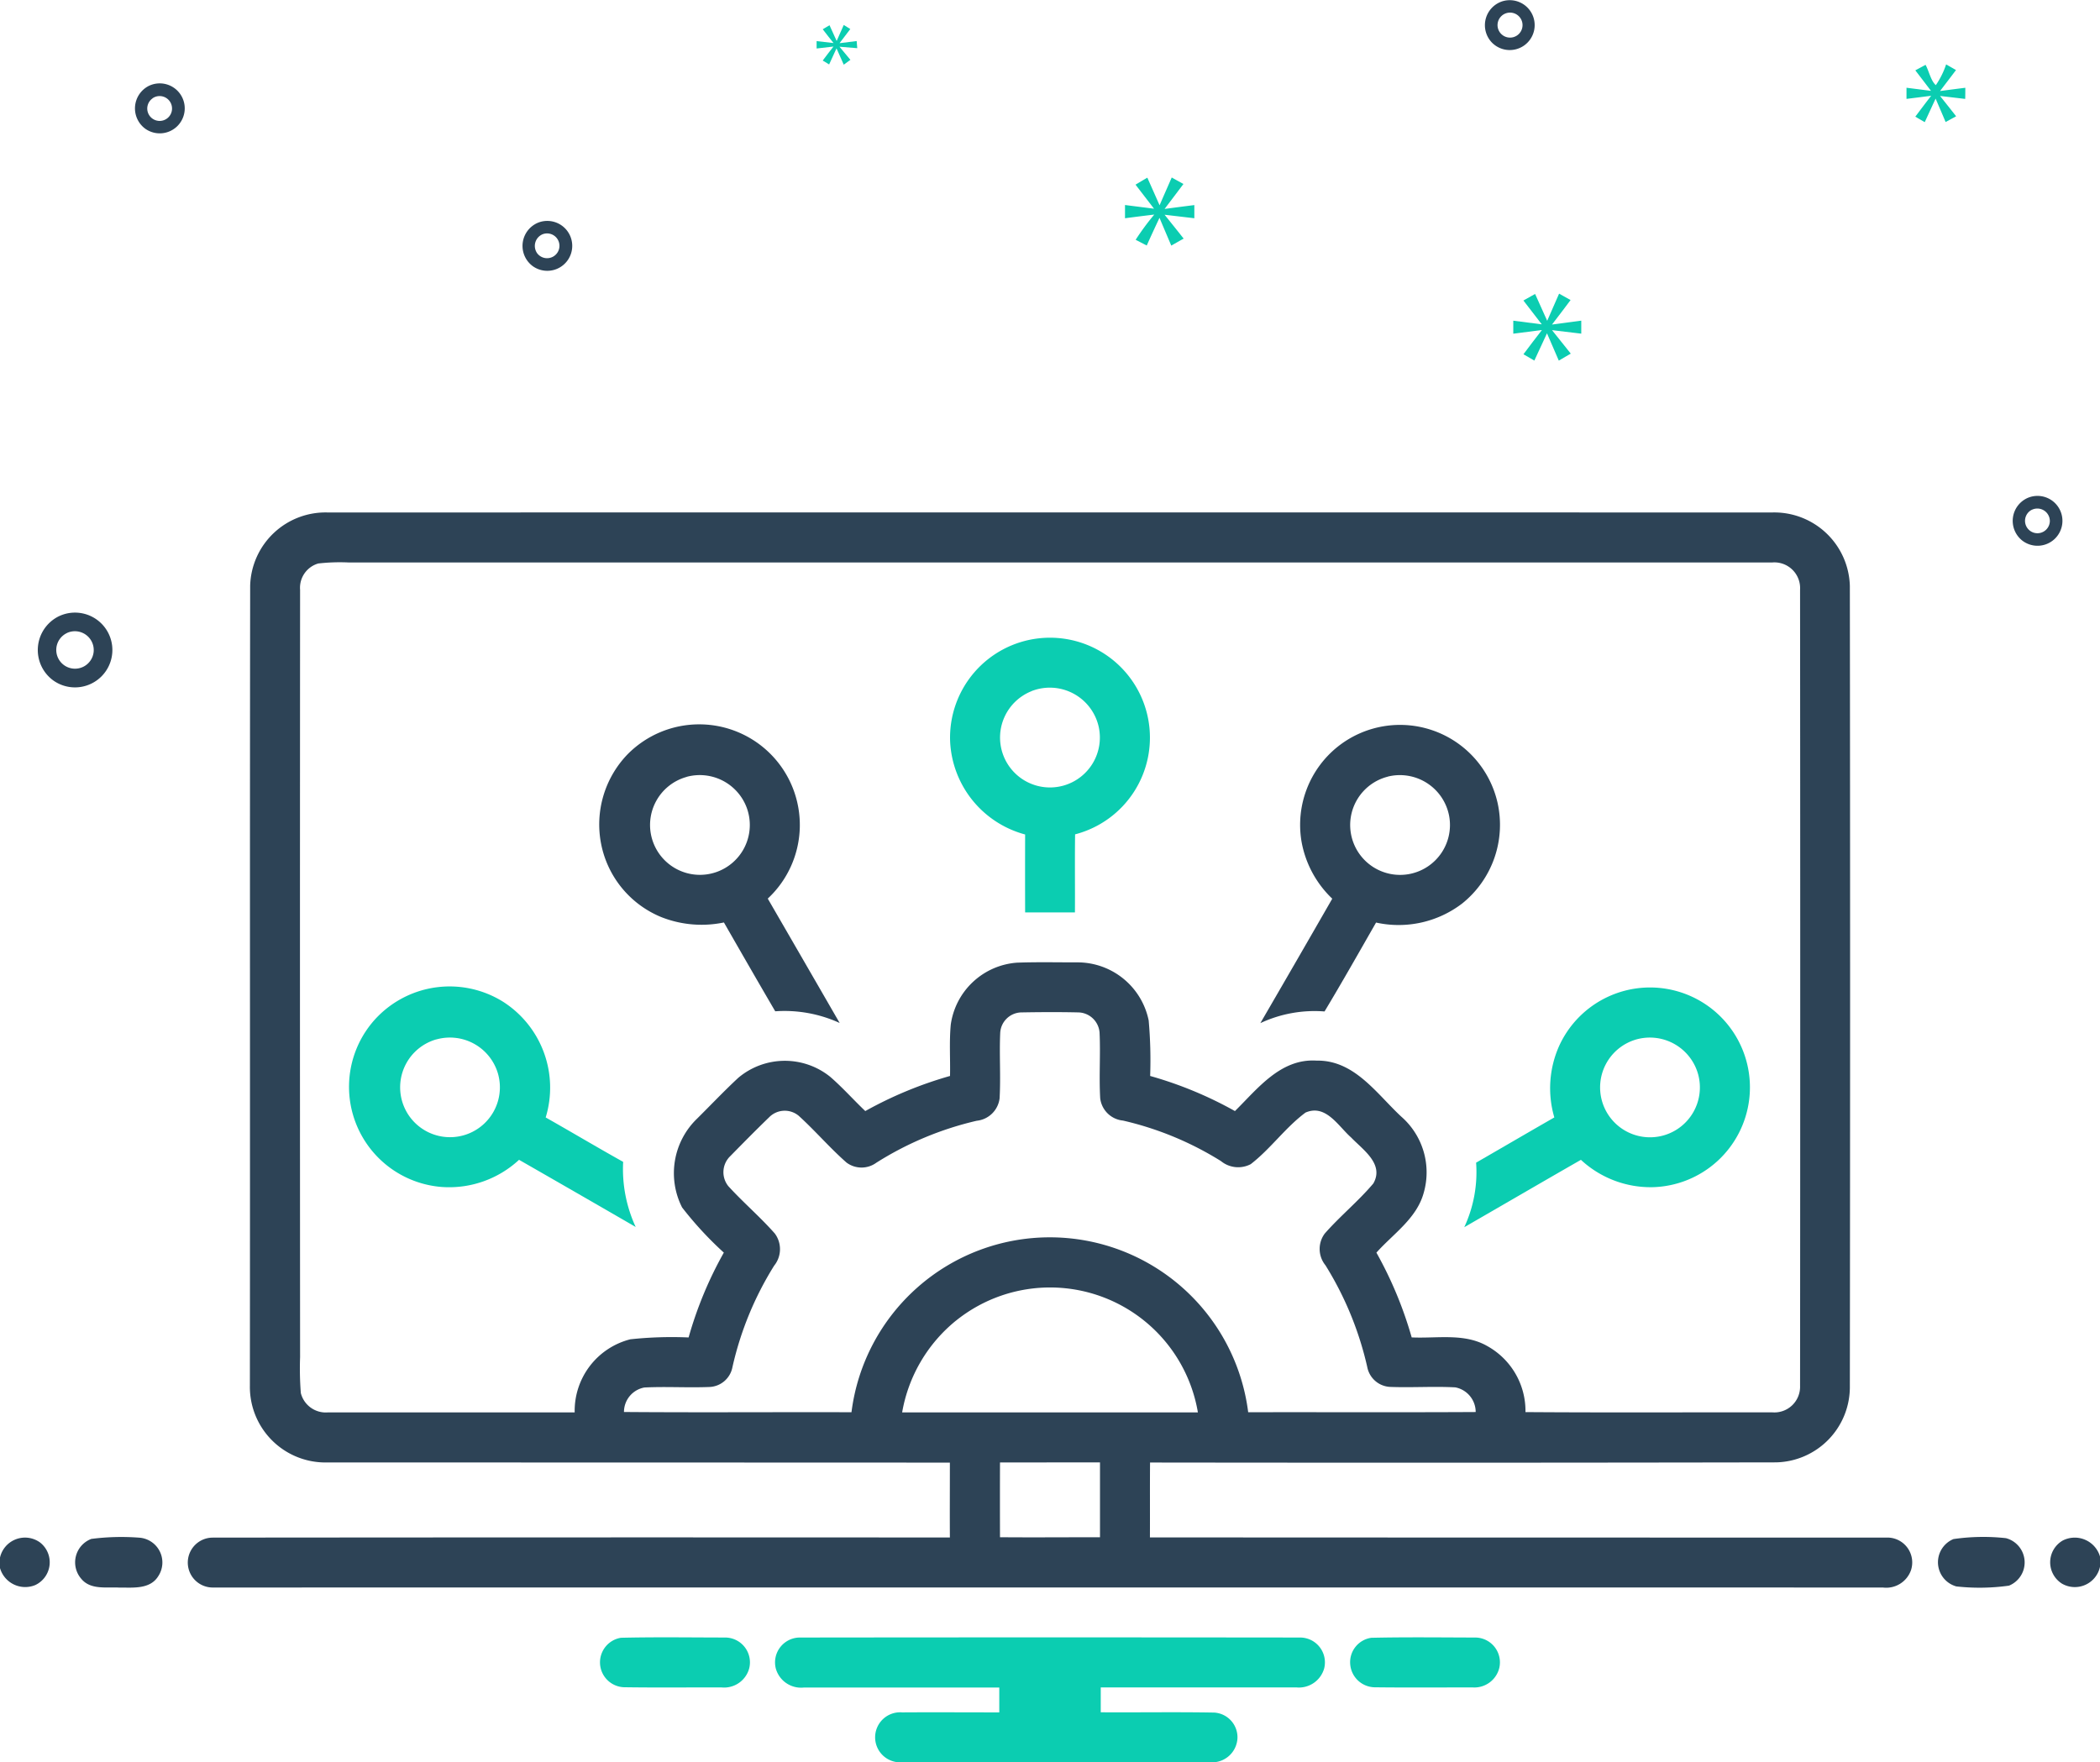 <?xml version="1.0" encoding="UTF-8"?>
<svg xmlns="http://www.w3.org/2000/svg" width="120" height="100.725" viewBox="0 0 120 100.725">
  <g id="Group_1902" data-name="Group 1902" transform="translate(0 -41.11)">
    <g id="Group_1897" data-name="Group 1897" transform="translate(0 41.11)">
      <g id="Group_1889" data-name="Group 1889" transform="translate(84.848)">
        <path id="Path_1792" data-name="Path 1792" d="M363.026,41.182a1.425,1.425,0,1,1-.63,2.334A1.433,1.433,0,0,1,363.026,41.182Zm.239.675a.714.714,0,0,0,.384,1.376A.714.714,0,0,0,363.265,41.857Z" transform="translate(-362.017 -41.11)" fill="#2d4356"></path>
      </g>
      <g id="Group_1890" data-name="Group 1890" transform="translate(7.709 4.758)">
        <path id="Path_1793" data-name="Path 1793" d="M33.663,61.573a1.428,1.428,0,1,1-.187,2.433A1.442,1.442,0,0,1,33.663,61.573Zm.239.7a.708.708,0,1,0,1.1.466A.709.709,0,0,0,33.9,62.269Z" transform="translate(-32.89 -61.411)" fill="#2d4356"></path>
      </g>
      <g id="Group_1891" data-name="Group 1891" transform="translate(29.856 12.618)">
        <path id="Path_1794" data-name="Path 1794" d="M128.3,95.047a1.426,1.426,0,1,1-.321,2.5A1.436,1.436,0,0,1,128.3,95.047Zm.22.677a.724.724,0,0,0-.291,1.088.708.708,0,1,0,.291-1.088Z" transform="translate(-127.384 -94.948)" fill="#2d4356"></path>
      </g>
      <g id="Group_1892" data-name="Group 1892" transform="translate(115.009 28.331)">
        <path id="Path_1795" data-name="Path 1795" d="M491.57,162.113a1.425,1.425,0,1,1-.309,2.445A1.434,1.434,0,0,1,491.57,162.113Zm.223.684a.709.709,0,1,0,1.038.628A.716.716,0,0,0,491.792,162.8Z" transform="translate(-490.706 -161.989)" fill="#2d4356"></path>
      </g>
      <g id="Group_1893" data-name="Group 1893" transform="translate(10.721 29.283)">
        <path id="Path_1796" data-name="Path 1796" d="M49.317,170.239a4.309,4.309,0,0,1,4.453-4.181q41.249-.007,82.5,0a4.32,4.32,0,0,1,4.458,4.2q.028,22.859,0,45.72a4.309,4.309,0,0,1-4.219,4.369q-17.884.032-35.77.009c-.012,1.425,0,2.852-.007,4.28q21.069.011,42.143.009a1.421,1.421,0,0,1,1.352,1.847,1.5,1.5,0,0,1-1.61,1.008q-47.718-.007-95.438,0a1.426,1.426,0,1,1,0-2.852q21.059-.021,42.122-.007c-.009-1.427,0-2.855,0-4.28q-17.891-.007-35.777-.009a4.318,4.318,0,0,1-4.223-4.378C49.317,200.722,49.293,185.48,49.317,170.239Zm3.891-1.266a1.445,1.445,0,0,0-1.038,1.507q-.014,21.923,0,43.849a18.223,18.223,0,0,0,.042,2.055,1.47,1.47,0,0,0,1.561,1.106q7.042,0,14.088,0a4.22,4.22,0,0,1,3.18-4.177,22.233,22.233,0,0,1,3.33-.105,22.115,22.115,0,0,1,2.013-4.849,20.2,20.2,0,0,1-2.386-2.583,4.328,4.328,0,0,1,.853-5.07c.785-.778,1.547-1.584,2.358-2.337a4.128,4.128,0,0,1,5.252-.059c.708.612,1.329,1.315,2.006,1.959a22.6,22.6,0,0,1,4.842-2.006c.021-.977-.049-1.959.042-2.932a4.125,4.125,0,0,1,3.792-3.544c1.172-.042,2.346-.014,3.518-.016a4.151,4.151,0,0,1,4,3.321,25.542,25.542,0,0,1,.084,3.171,22.266,22.266,0,0,1,4.845,2.006c1.305-1.287,2.613-3.016,4.666-2.883,2.159-.038,3.427,1.889,4.838,3.2a4.228,4.228,0,0,1,1.28,4.366c-.405,1.462-1.739,2.332-2.7,3.408a22.482,22.482,0,0,1,2.016,4.845c1.444.07,3.012-.263,4.329.5a4.238,4.238,0,0,1,2.173,3.769c4.7.033,9.4.009,14.1.014a1.468,1.468,0,0,0,1.591-1.521q.018-22.753,0-45.5a1.469,1.469,0,0,0-1.591-1.552q-40.672,0-81.345,0A10.937,10.937,0,0,0,53.207,168.973ZM92.177,195.8c-.056,1.247.035,2.494-.035,3.741a1.468,1.468,0,0,1-1.308,1.282,18.562,18.562,0,0,0-5.738,2.4,1.435,1.435,0,0,1-1.7-.009c-.961-.844-1.793-1.823-2.74-2.681a1.248,1.248,0,0,0-1.683.091c-.75.724-1.484,1.47-2.215,2.215a1.273,1.273,0,0,0-.12,1.718c.853.938,1.826,1.763,2.662,2.714a1.5,1.5,0,0,1-.04,1.833,18.646,18.646,0,0,0-2.384,5.8,1.394,1.394,0,0,1-1.3,1.134c-1.245.052-2.489-.033-3.731.03a1.421,1.421,0,0,0-1.167,1.4c4.334.035,8.67,0,13,.014a11.424,11.424,0,0,1,22.669,0c4.334-.009,8.667.012,13-.012a1.436,1.436,0,0,0-1.16-1.409c-1.235-.068-2.475.021-3.713-.026a1.4,1.4,0,0,1-1.324-1.141,18.881,18.881,0,0,0-2.388-5.812,1.475,1.475,0,0,1-.04-1.812c.877-1,1.92-1.847,2.777-2.864.633-1.113-.6-1.927-1.268-2.625-.736-.647-1.448-1.931-2.609-1.425-1.151.855-1.995,2.072-3.131,2.948a1.55,1.55,0,0,1-1.7-.176,18.311,18.311,0,0,0-5.6-2.316,1.453,1.453,0,0,1-1.3-1.268c-.073-1.252.023-2.508-.037-3.762a1.248,1.248,0,0,0-1.186-1.151c-1.106-.026-2.212-.019-3.316,0A1.238,1.238,0,0,0,92.177,195.8ZM89.65,212.246a8.656,8.656,0,0,0-3.077,5.245q8.448,0,16.9,0a8.567,8.567,0,0,0-13.821-5.245Zm2.515,8.107q-.007,2.134,0,4.273c1.905.016,3.809,0,5.714,0q0-2.137,0-4.277Q95.021,220.35,92.165,220.353Z" transform="translate(-45.743 -166.051)" fill="#2d4356"></path>
      </g>
      <g id="Group_1894" data-name="Group 1894" transform="translate(2.164 34.999)">
        <path id="Path_1797" data-name="Path 1797" d="M10.427,190.666a2.137,2.137,0,1,1-.323,3.659A2.15,2.15,0,0,1,10.427,190.666Zm.476.952a1.071,1.071,0,1,0,1.519,1.066A1.077,1.077,0,0,0,10.9,191.617Z" transform="translate(-9.233 -190.441)" fill="#2d4356"></path>
      </g>
      <g id="Group_1895" data-name="Group 1895" transform="translate(34.238 41.385)">
        <path id="Path_1798" data-name="Path 1798" d="M147.705,219.415a5.75,5.75,0,1,1,8.013,8.245q2.057,3.554,4.109,7.109a7.567,7.567,0,0,0-3.682-.668c-.987-1.687-1.959-3.382-2.932-5.077a6.266,6.266,0,0,1-3.562-.3,5.711,5.711,0,0,1-3.457-4.2A5.774,5.774,0,0,1,147.705,219.415Zm3.382,1.289a2.85,2.85,0,1,0,3.424,1.748A2.863,2.863,0,0,0,151.087,220.7Z" transform="translate(-146.084 -217.687)" fill="#2d4356"></path>
      </g>
      <g id="Group_1896" data-name="Group 1896" transform="translate(72.016 41.424)">
        <path id="Path_1799" data-name="Path 1799" d="M311.7,219.1a5.714,5.714,0,0,1,9.124,3.188,5.763,5.763,0,0,1-2.016,5.777,5.975,5.975,0,0,1-4.922,1.09c-.973,1.7-1.934,3.4-2.944,5.081a7.3,7.3,0,0,0-3.668.668q2.064-3.551,4.109-7.113a5.947,5.947,0,0,1-1.76-3.288A5.721,5.721,0,0,1,311.7,219.1Zm2.859,1.716a2.851,2.851,0,1,0,3.5,2.231A2.863,2.863,0,0,0,314.554,220.814Z" transform="translate(-307.27 -217.852)" fill="#2d4356"></path>
      </g>
      <path id="Path_1800" data-name="Path 1800" d="M0,417.157a1.465,1.465,0,0,1,2.285-.865,1.437,1.437,0,0,1-.267,2.435A1.5,1.5,0,0,1,0,417.757Z" transform="translate(0 -328.137)" fill="#2d4356"></path>
      <path id="Path_1801" data-name="Path 1801" d="M19.232,416.032a13.408,13.408,0,0,1,2.777-.068,1.421,1.421,0,0,1,1.048,2.2c-.476.769-1.47.642-2.243.649-.724-.038-1.622.138-2.149-.495A1.433,1.433,0,0,1,19.232,416.032Z" transform="translate(-14.015 -328.078)" fill="#2d4356"></path>
      <path id="Path_1802" data-name="Path 1802" d="M473.366,416.025a11.859,11.859,0,0,1,3-.052,1.433,1.433,0,0,1,.173,2.714,12.083,12.083,0,0,1-3.009.044A1.434,1.434,0,0,1,473.366,416.025Z" transform="translate(-361.74 -328.062)" fill="#2d4356"></path>
      <path id="Path_1803" data-name="Path 1803" d="M500.567,416.173a1.505,1.505,0,0,1,2.133.912v.586a1.471,1.471,0,0,1-2.17.966A1.439,1.439,0,0,1,500.567,416.173Z" transform="translate(-382.7 -328.125)" fill="#2d4356"></path>
    </g>
    <g id="Group_1901" data-name="Group 1901" transform="translate(19.943 42.542)">
      <path id="Path_1804" data-name="Path 1804" d="M199.434,47.461l.387-.232c.1.225.307.677.408.9.1-.23.3-.687.405-.914l.375.232c-.155.2-.462.607-.616.809l.98-.122c.007.1.023.307.033.408l-1.015-.084c.157.188.469.563.623.75-.094.07-.286.209-.38.277-.1-.232-.309-.7-.413-.933l-.422.919c-.091-.056-.274-.169-.366-.223.2-.27.408-.537.614-.8l-.963.112c0-.105,0-.316,0-.422.241.026.724.082.966.11C199.891,48.054,199.586,47.658,199.434,47.461Z" transform="translate(-172.363 -47.22)" fill="#0bcdb1"></path>
      <path id="Path_1805" data-name="Path 1805" d="M465.332,57.15c.195-.105.389-.209.586-.314.2.366.3.912.586,1.16a4.71,4.71,0,0,0,.588-1.186l.565.323c-.3.4-.609.8-.912,1.2.478-.063.963-.127,1.444-.187,0,.159,0,.478-.007.637l-1.437-.169c.307.387.616.773.919,1.162l-.6.328c-.19-.448-.382-.893-.572-1.338-.209.448-.415.9-.621,1.345-.136-.077-.405-.234-.539-.314.3-.4.6-.8.907-1.193-.473.061-.942.12-1.411.178v-.637l1.4.178Q465.782,57.736,465.332,57.15Z" transform="translate(-375.828 -54.562)" fill="#0bcdb1"></path>
      <path id="Path_1806" data-name="Path 1806" d="M274.89,84.8c.223-.134.448-.267.675-.4.234.525.466,1.05.7,1.577.23-.53.462-1.057.694-1.587.166.094.5.279.67.37-.359.478-.717.952-1.078,1.427.567-.075,1.134-.15,1.7-.22,0,.251,0,.5,0,.752-.567-.066-1.134-.134-1.7-.2.363.452.729.907,1.09,1.364-.237.131-.471.265-.708.4-.225-.53-.45-1.057-.673-1.587q-.373.788-.729,1.582l-.633-.328a14.189,14.189,0,0,1,1.064-1.441q-.837.1-1.673.211v-.757l1.659.211Q275.419,85.487,274.89,84.8Z" transform="translate(-229.946 -75.678)" fill="#0bcdb1"></path>
      <path id="Path_1807" data-name="Path 1807" d="M369.514,113.111l.668-.375c.23.511.459,1.024.691,1.535q.337-.777.68-1.552l.656.366c-.349.469-.705.935-1.062,1.4.558-.077,1.116-.15,1.673-.223,0,.188,0,.558,0,.743l-1.671-.2q.538.668,1.071,1.341c-.23.134-.457.267-.684.4l-.675-1.561c-.241.52-.48,1.041-.722,1.559l-.623-.361c.345-.466.7-.926,1.055-1.385l-1.636.209c0-.185,0-.555,0-.743.544.07,1.085.141,1.629.209Q370.039,113.791,369.514,113.111Z" transform="translate(-302.405 -97.368)" fill="#0bcdb1"></path>
      <g id="Group_1898" data-name="Group 1898" transform="translate(34.339 34.998)">
        <path id="Path_1808" data-name="Path 1808" d="M231.614,202.5a5.711,5.711,0,1,1,7.141,5.3c-.021,1.486,0,2.974-.009,4.462H235.9q-.007-2.229,0-4.455A5.786,5.786,0,0,1,231.614,202.5Zm4.645-2.88a2.852,2.852,0,1,0,3.841,2.016A2.863,2.863,0,0,0,236.259,199.616Z" transform="translate(-231.603 -196.544)" fill="#0bcdb1"></path>
      </g>
      <g id="Group_1899" data-name="Group 1899" transform="translate(0 54.945)">
        <path id="Path_1809" data-name="Path 1809" d="M86.725,283.38a5.768,5.768,0,0,1,7.163-.853,5.826,5.826,0,0,1,2.44,6.616c1.481.837,2.941,1.709,4.427,2.538a7.879,7.879,0,0,0,.717,3.722q-3.329-1.927-6.666-3.839a5.873,5.873,0,0,1-4.366,1.556,5.742,5.742,0,0,1-3.715-9.741Zm3.356,1.3a2.85,2.85,0,1,0,3.53,1.992A2.859,2.859,0,0,0,90.081,284.684Z" transform="translate(-85.089 -281.654)" fill="#0bcdb1"></path>
      </g>
      <g id="Group_1900" data-name="Group 1900" transform="translate(63.729 55.006)">
        <path id="Path_1810" data-name="Path 1810" d="M362.426,285.246a5.708,5.708,0,1,1,5.358,8.081,5.855,5.855,0,0,1-4.118-1.563c-2.227,1.277-4.444,2.569-6.666,3.851a7.464,7.464,0,0,0,.677-3.689c1.491-.86,2.977-1.73,4.47-2.585A5.925,5.925,0,0,1,362.426,285.246Zm4.3-.33a2.851,2.851,0,1,0,3.638,1.959A2.862,2.862,0,0,0,366.727,284.915Z" transform="translate(-357 -281.914)" fill="#0bcdb1"></path>
      </g>
      <path id="Path_1811" data-name="Path 1811" d="M147.484,440.405c1.992-.047,3.989-.016,5.984-.014a1.419,1.419,0,0,1,1.348,1.753,1.483,1.483,0,0,1-1.568,1.1c-1.863-.007-3.727.016-5.59-.012a1.423,1.423,0,0,1-.173-2.827Z" transform="translate(-131.945 -348.233)" fill="#0bcdb1"></path>
      <path id="Path_1812" data-name="Path 1812" d="M188.979,442.166a1.422,1.422,0,0,1,1.371-1.765q14.305-.018,28.608,0a1.42,1.42,0,0,1,1.359,1.763,1.5,1.5,0,0,1-1.6,1.087q-5.583,0-11.168,0c0,.473,0,.947,0,1.423,2.159.014,4.317-.023,6.476.016a1.414,1.414,0,0,1,1.336,1.465,1.452,1.452,0,0,1-1.554,1.376q-8.814.007-17.625,0a1.43,1.43,0,1,1,.021-2.852c1.849-.012,3.7,0,5.548,0q0-.714,0-1.42-5.583,0-11.166,0A1.5,1.5,0,0,1,188.979,442.166Z" transform="translate(-164.592 -348.243)" fill="#0bcdb1"></path>
      <path id="Path_1813" data-name="Path 1813" d="M330.357,440.406c1.995-.045,3.991-.019,5.988-.014a1.418,1.418,0,0,1,1.329,1.739,1.466,1.466,0,0,1-1.53,1.111c-1.868,0-3.738.016-5.6-.007a1.428,1.428,0,0,1-1.387-1.3A1.411,1.411,0,0,1,330.357,440.406Z" transform="translate(-271.944 -348.233)" fill="#0bcdb1"></path>
    </g>
  </g>
</svg>
